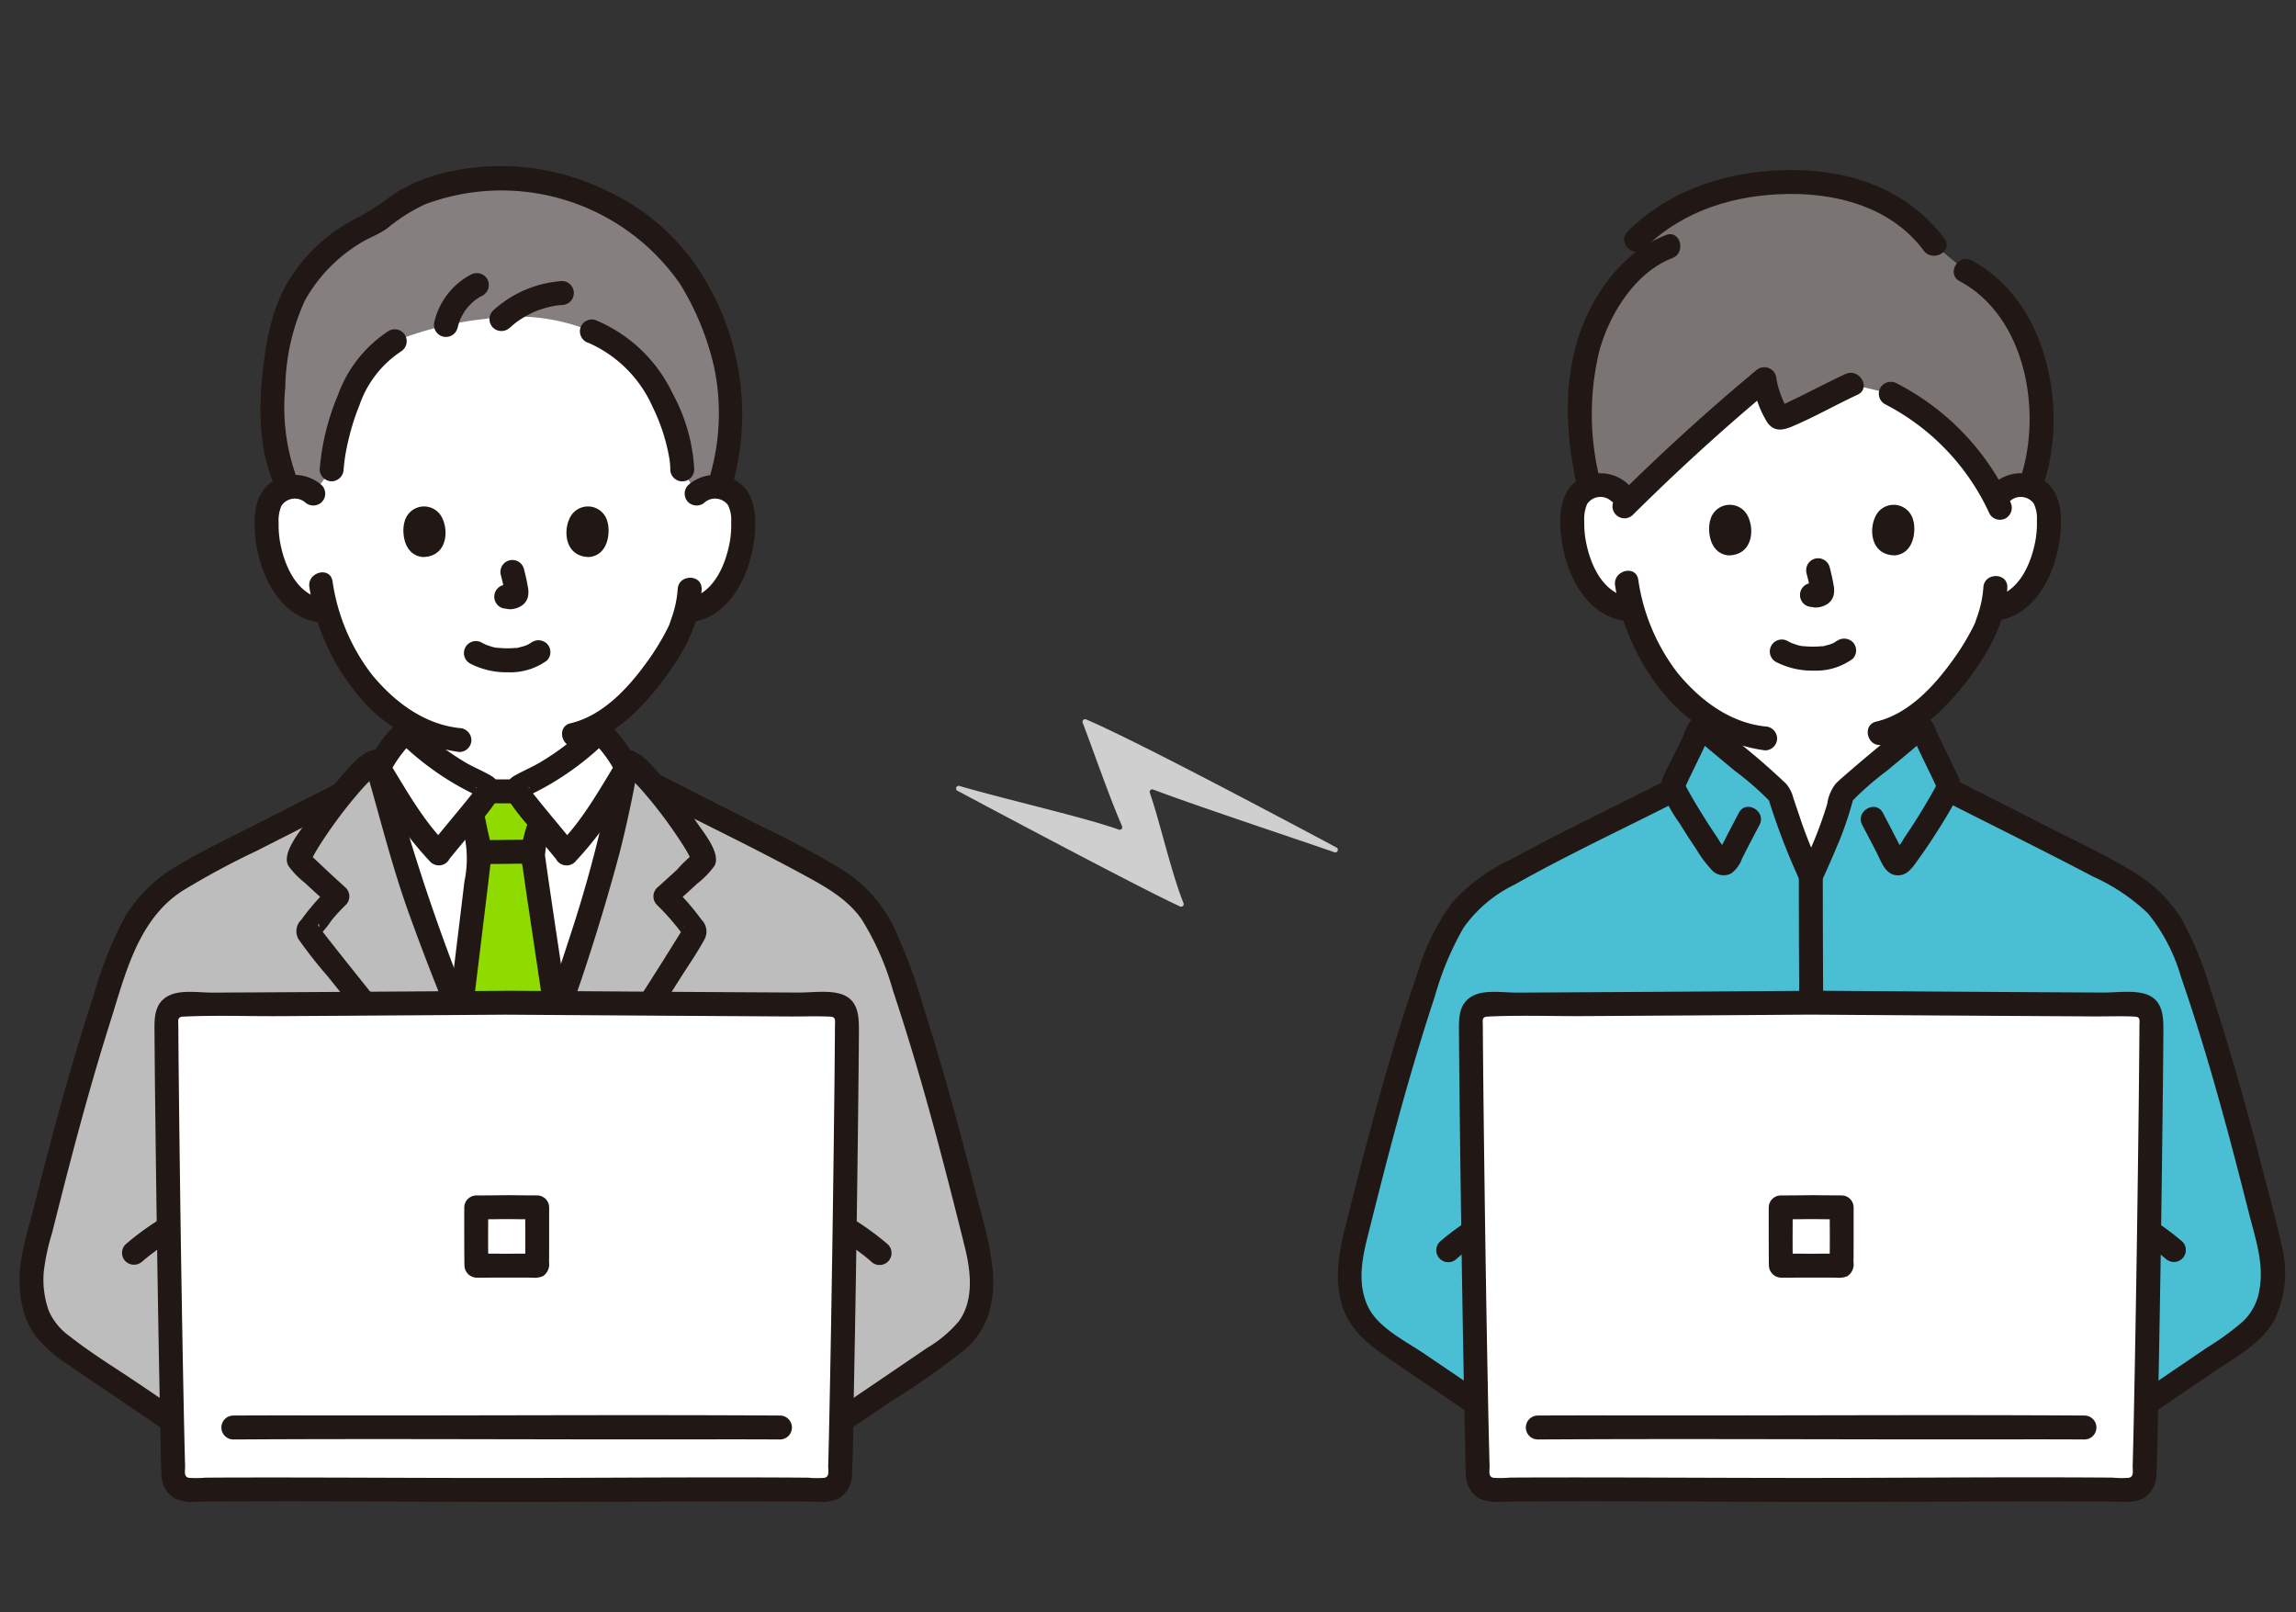 <svg xmlns="http://www.w3.org/2000/svg" width="235" height="165" viewBox="0 0 235 165">
  <rect x="0" y="0" width="235" height="165" fill="#333333" stroke="none"/>
  <g id="Group_1387" data-name="Group 1387" transform="translate(-211 -5274)">
    <g id="_662_color" data-name="662_color" transform="translate(155.132 5227.612)">
      <path id="Path_1139" data-name="Path 1139" d="M101.055,130.589c.367-.125,3.014-1.51,3.139-1.555,1.931-.7,1.827-2.261,2.079-3.645a17.272,17.272,0,0,1-5.388-4.446,19.886,19.886,0,0,1-3.79-7.4l-.747-.115a4.93,4.93,0,0,1-2.292-1.033,7.442,7.442,0,0,1-1.922-2.526,11.7,11.7,0,0,1-1.192-6.2,3.9,3.9,0,0,1,.409-1.569,2.762,2.762,0,0,1,1.985-1.319,2.92,2.92,0,0,1,2.339.684S94.662,82.845,115.3,82.845s19.6,18.622,19.6,18.622a2.923,2.923,0,0,1,2.339-.684,2.76,2.76,0,0,1,1.984,1.319,3.913,3.913,0,0,1,.409,1.57,11.7,11.7,0,0,1-1.193,6.2,7.432,7.432,0,0,1-1.922,2.526,4.928,4.928,0,0,1-2.291,1.033l-.393.06c-.188.7-.4,1.3-.5,1.612-.674,1.828-4.473,8.2-9.236,10.43.29,1.449.109,2.78,2.107,3.5.126.045,3.6,1.721,3.795,1.8,0,0-3.2,11.893-14.927,11.893S101.055,130.589,101.055,130.589Z" transform="translate(-7.746 -4.562)" fill="#fff"/>
      <path id="Path_1140" data-name="Path 1140" d="M104.229,81.666c-4.307,2.385-6.2,9.471-6.472,13.119l-1.889,2.489a2.92,2.92,0,0,0-2.339-.684.829.829,0,0,0-.135.029c-2.055-3.483-2.1-10.317-.732-16.194,1.033-4.447,3.756-7.637,8.029-10.228a14.16,14.16,0,0,0,1.33-.59,16.527,16.527,0,0,0,1.871-1.378c5-3.7,12.032-3.6,15.387-2.894,8.46,1.768,13.452,6.736,15.456,10.3,3.241,5.751,5.359,12.381,2.7,20.954a2.923,2.923,0,0,0-2.33.689l-1.461-2.489c.009-2.6-2.26-11.5-9.259-14.119a20.457,20.457,0,0,0-10.952-1.277A35.345,35.345,0,0,0,104.229,81.666Z" transform="translate(-7.94 -0.366)" fill="#85807f"/>
      <path id="Path_1141" data-name="Path 1141" d="M77.953,213.51l-13.8-9.374c-1.6-1.087-3.284-2.277-4-4.073a11.1,11.1,0,0,1-.393-6.348c2.45-9.812,4.636-18.437,7.859-28.023,1.046-3.113,2.207-6.33,4.554-8.627,1.556-1.521,4.781-3.209,6.721-4.2q8.114-4.124,16.229-8.256c.761,2.814,1.928,7.514,3.564,12.2,3.115,8.924,7.384,18.884,9.681,23.846l.249.536c2.706-6.519,6.3-16.642,8.783-24.982a116.466,116.466,0,0,0,2.843-12.033q8.534,4.353,17.071,8.687c1.94.986,5.166,2.674,6.721,4.2,2.348,2.3,3.508,5.512,4.554,8.627,3.223,9.586,5.408,18.212,7.859,28.023a11.093,11.093,0,0,1-.393,6.348c-.719,1.8-2.4,2.985-4,4.073l-13.8,9.376" transform="translate(-0.376 -18.945)" fill="#bdbdbd"/>
      <path id="Path_1142" data-name="Path 1142" d="M78.2,212.823,70.356,207.5c-2.45-1.666-5.048-3.224-7.375-5.062a6.294,6.294,0,0,1-2.124-2.6,9.52,9.52,0,0,1-.513-3.966,22.336,22.336,0,0,1,.852-3.981q.573-2.283,1.155-4.562c1.469-5.731,3.027-11.441,4.811-17.082,1.531-4.843,2.819-10.411,7.336-13.35a81.018,81.018,0,0,1,7.646-4.125q4.676-2.373,9.348-4.755c1.4-.716.167-2.832-1.236-2.115q-4.422,2.254-8.848,4.5c-2.483,1.261-5.016,2.46-7.4,3.909a14.813,14.813,0,0,0-5.394,5.293,41.142,41.142,0,0,0-3.146,7.9c-1.955,5.982-3.645,12.045-5.218,18.143q-.607,2.354-1.2,4.712a44.191,44.191,0,0,0-1.046,4.44c-.374,2.6-.057,5.619,1.6,7.75a14.349,14.349,0,0,0,3.306,2.861c1.536,1.06,3.087,2.1,4.63,3.149l9.409,6.394c1.308.888,2.535-1.233,1.237-2.116Z" transform="translate(0 -19.313)" fill="#211715"/>
      <path id="Path_1143" data-name="Path 1143" d="M120.265,144.623a.428.428,0,0,0-.186.225.644.644,0,0,0,.093.452h-3.2a.641.641,0,0,0,.093-.452c-.054-.174-.238-.265-.4-.34a27.7,27.7,0,0,1-7.992-5.571,13.762,13.762,0,0,0-2.832,3.863c.755,2.713,1.971,7.756,3.726,12.784,3.115,8.924,7.384,18.884,9.681,23.846l.249.536c2.706-6.519,6.3-16.642,8.783-24.982a117.33,117.33,0,0,0,2.916-12.429,13.55,13.55,0,0,0-2.709-3.619,27.7,27.7,0,0,1-7.992,5.571A1.515,1.515,0,0,0,120.265,144.623Z" transform="translate(-11.247 -17.715)" fill="#fff"/>
      <path id="Path_1144" data-name="Path 1144" d="M141.531,146.748c5.447,2.773,10.982,5.418,16.347,8.344,2.124,1.159,4.259,2.383,5.665,4.413a28.084,28.084,0,0,1,3.2,7.288c1.9,5.708,3.548,11.49,5.074,17.307q1.168,4.452,2.272,8.921c.606,2.421.973,5.441-.612,7.605a12.669,12.669,0,0,1-3.263,2.735q-2.193,1.494-4.39,2.985l-9.1,6.18c-1.3.882-.072,3.005,1.236,2.116q4.233-2.879,8.468-5.754a76.907,76.907,0,0,0,7.693-5.394c4.9-4.3,2.34-11.121.987-16.424-1.582-6.2-3.26-12.376-5.209-18.471a57.7,57.7,0,0,0-3.087-8.352,14.409,14.409,0,0,0-5.153-5.767,89.581,89.581,0,0,0-8.375-4.5q-5.262-2.672-10.522-5.352c-1.4-.714-2.643,1.4-1.236,2.115Z" transform="translate(-19.473 -19.017)" fill="#211715"/>
      <path id="Path_1145" data-name="Path 1145" d="M108.5,140.707a25.014,25.014,0,0,1-.289,2.914,15.682,15.682,0,0,1-.348,1.942c-.018.061-.045.122-.06.183-.032.141.124-.237.021-.046-.037.068-.07.137-.11.2-.14.23.014.029.007.009.016.048-.265.264-.3.3.219-.2-.005-.008-.061.026-.09.054-.183.1-.276.149-.191.1.051-.015-.083.037l-.122.047c-.116.046-.23.094-.348.142q-.512.211-1.021.429a1.225,1.225,0,0,0-.439,1.676,1.263,1.263,0,0,0,1.676.439c.176-.077.016,0-.07.029.077-.03.153-.064.23-.095l.459-.191a9.832,9.832,0,0,0,1.144-.5,3.665,3.665,0,0,0,1.672-2.04,12.428,12.428,0,0,0,.394-2.09,30.6,30.6,0,0,0,.376-3.565,1.235,1.235,0,0,0-1.225-1.225,1.251,1.251,0,0,0-1.225,1.225Z" transform="translate(-11.028 -17.843)" fill="#211715"/>
      <path id="Path_1146" data-name="Path 1146" d="M131.729,140.657a30.519,30.519,0,0,0,.4,3.74,10.152,10.152,0,0,0,.44,2.13,3.681,3.681,0,0,0,1.99,2.052c.327.142.661.266,1,.4l.485.194.26.106c.273.109-.212-.093-.051-.022a1.259,1.259,0,0,0,1.676-.439,1.239,1.239,0,0,0-.439-1.676c-.57-.247-1.148-.482-1.729-.7-.036-.014-.244-.1-.067-.022a3.216,3.216,0,0,1-.294-.149c-.072-.041-.139-.1-.214-.134s.139.145-.04-.038c-.05-.051-.1-.1-.153-.153-.181-.178.1.191,0-.011-.036-.069-.077-.139-.116-.206-.131-.225.077.254,0,.005a15.261,15.261,0,0,1-.383-1.984c-.089-.536-.13-.83-.188-1.378-.06-.57-.1-1.14-.124-1.712a1.225,1.225,0,0,0-2.45,0Z" transform="translate(-17.318 -17.831)" fill="#211715"/>
      <path id="Path_1147" data-name="Path 1147" d="M118.236,151.674q.057.241.118.482a4.266,4.266,0,0,1,.175,1.072c0,.383-2.384,19.685-2.832,23.385,1.094,1.516,4.474,6.277,6.07,7.726a61.456,61.456,0,0,0,5.588-7.667c-.341-3.006-3.4-22.727-3.388-23.324a6.469,6.469,0,0,1,.417-1.9c.544-1.66.653-2.82,1.2-4.48-1.614,0-7.17.013-8.344.013C117.638,148.545,117.871,150.11,118.236,151.674Z" transform="translate(-13.56 -19.599)" fill="#8fdb00"/>
      <path id="Path_1148" data-name="Path 1148" d="M119.093,155.929c1.8,0,3.591-.04,5.387-.041a1.225,1.225,0,1,0,0-2.45c-1.8,0-3.591.04-5.387.041a1.225,1.225,0,0,0,0,2.45Z" transform="translate(-14.069 -21.116)" fill="#211715"/>
      <path id="Path_1149" data-name="Path 1149" d="M116.692,151.624a11.33,11.33,0,0,1-.091,4.191q-.449,3.744-.908,7.486-.494,4.046-.99,8.093-.193,1.572-.383,3.144a3.655,3.655,0,0,0,.116,2.532c.86,1.34,1.882,2.61,2.846,3.877a29.889,29.889,0,0,0,3.26,3.882,1.249,1.249,0,0,0,1.732,0,28.708,28.708,0,0,0,3.047-3.854q.75-1.054,1.47-2.128a14.938,14.938,0,0,0,1.264-1.933c.357-.781,0-1.888-.109-2.706q-.224-1.6-.459-3.2c-.785-5.351-1.612-10.7-2.385-16.049q-.095-.661-.188-1.321a1.876,1.876,0,0,1-.028-.212c-.012-.1-.032-.2-.038-.306a6.881,6.881,0,0,1,.521-2.241c.387-1.311.625-2.659,1.038-3.964a1.235,1.235,0,0,0-1.181-1.55c-2.781,0-5.561.012-8.344.013a1.239,1.239,0,0,0-1.181,1.55c.383,1.554.639,3.134,1,4.694.35,1.536,2.712.886,2.362-.651-.354-1.56-.612-3.139-1-4.694l-1.181,1.551c2.781,0,5.561-.013,8.344-.013l-1.181-1.551c-.345,1.092-.57,2.208-.858,3.314a12.627,12.627,0,0,0-.8,3.4,13.733,13.733,0,0,0,.191,1.5c.3,2.156.628,4.308.949,6.462q.648,4.345,1.3,8.69.273,1.844.541,3.688.1.707.2,1.415c.028.2.056.4.083.6.015.107.03.214.044.322-.027-.2-.008-.068.008.056a1.637,1.637,0,0,0,.058.459c.1.1.256-.377.042-.276-.126.06-.291.452-.368.571q-.792,1.216-1.62,2.407a29.264,29.264,0,0,1-3.27,4.223h1.732a45.127,45.127,0,0,1-5.446-6.877c-.119-.165-.4-.755-.306-.278s.064.028.092-.116c.073-.383.094-.776.141-1.158q.182-1.5.367-3.005.942-7.7,1.877-15.4c.1-.876.211-1.751.311-2.628a7.238,7.238,0,0,0-.253-2.661C118.689,149.44,116.327,150.089,116.692,151.624Z" transform="translate(-13.197 -19.223)" fill="#211715"/>
      <path id="Path_1150" data-name="Path 1150" d="M112.038,151.426c-2.567-2.55-4.248-5.64-6.143-8.727a13.672,13.672,0,0,1,2.785-3.763,27.7,27.7,0,0,0,7.992,5.571c.165.077.35.166.4.34a.641.641,0,0,1-.093.452C116.744,145.8,113.369,149.787,112.038,151.426Z" transform="translate(-11.262 -17.715)" fill="#fff"/>
      <path id="Path_1151" data-name="Path 1151" d="M129.478,151.426c2.566-2.55,4.247-5.64,6.143-8.727a13.691,13.691,0,0,0-2.786-3.763,27.7,27.7,0,0,1-7.992,5.571c-.165.077-.35.166-.4.34a.645.645,0,0,0,.093.452C124.773,145.8,128.146,149.787,129.478,151.426Z" transform="translate(-15.608 -17.715)" fill="#fff"/>
      <path id="Path_1152" data-name="Path 1152" d="M112.534,150.188c-2.46-2.472-4.144-5.528-5.952-8.477v1.236a13.091,13.091,0,0,1,2.594-3.515h-1.733a29.1,29.1,0,0,0,4.146,3.433q1.079.742,2.224,1.382.508.283,1.03.545.279.14.561.272c.093.044.186.087.279.129q.277.158-.037-.1l-.167-.619c-.017-.212.132-.2.02-.073a2.011,2.011,0,0,0-.134.193c-.063.088-.13.174-.2.261.189-.25-.1.121-.129.162-.446.565-.9,1.121-1.359,1.676-.958,1.166-1.93,2.322-2.882,3.492a1.262,1.262,0,0,0,0,1.732,1.234,1.234,0,0,0,1.732,0c.9-1.11,1.823-2.206,2.733-3.311a26.812,26.812,0,0,0,2.335-2.95,1.732,1.732,0,0,0-.5-2.486c-.862-.529-1.837-.9-2.709-1.42a26.325,26.325,0,0,1-5.22-4.057,1.247,1.247,0,0,0-1.732,0,14.58,14.58,0,0,0-2.577,3.285,4.631,4.631,0,0,0-.523,1.019,1.628,1.628,0,0,0,.354,1.321c.363.6.721,1.193,1.082,1.788a35.718,35.718,0,0,0,5.021,6.808,1.225,1.225,0,1,0,1.734-1.73Z" transform="translate(-10.892 -17.343)" fill="#211715"/>
      <path id="Path_1153" data-name="Path 1153" d="M129.972,151.921a35.687,35.687,0,0,0,5.021-6.808c.362-.6.72-1.193,1.082-1.788a1.756,1.756,0,0,0,.377-1.158,3.149,3.149,0,0,0-.492-1.091,14.6,14.6,0,0,0-2.63-3.376,1.247,1.247,0,0,0-1.732,0,26.332,26.332,0,0,1-5.129,4c-.889.536-1.848.926-2.743,1.439a1.735,1.735,0,0,0-.557,2.522,26.367,26.367,0,0,0,2.285,2.889c.926,1.125,1.863,2.241,2.783,3.368a1.233,1.233,0,0,0,1.732,0,1.253,1.253,0,0,0,0-1.732c-.952-1.17-1.924-2.326-2.882-3.492-.459-.556-.912-1.112-1.359-1.676-.033-.041-.318-.412-.128-.162-.066-.087-.132-.173-.2-.261a2.011,2.011,0,0,0-.134-.193c-.112-.123.037-.139.02.073l-.167.618q-.313.257-.036.1l.186-.085c.188-.089.374-.177.56-.269q.569-.282,1.124-.592,1.144-.638,2.224-1.382a29.047,29.047,0,0,0,4.146-3.433H131.6a13.072,13.072,0,0,1,2.594,3.515v-1.236c-1.808,2.95-3.492,6.005-5.952,8.477a1.227,1.227,0,1,0,1.735,1.735Z" transform="translate(-15.236 -17.343)" fill="#211715"/>
      <path id="Path_1154" data-name="Path 1154" d="M116.733,180.382c-2.3-4.961-6.567-14.921-9.681-23.846-1.934-5.542-3.215-11.1-3.94-13.541-1.331.064-7.027,7.587-7.953,9.99a46.135,46.135,0,0,0,3.985,3.8,27.029,27.029,0,0,0-3.032,3.6c-.032.215,14.877,18.479,19.145,23.908" transform="translate(-8.744 -18.667)" fill="#bdbdbd"/>
      <path id="Path_1155" data-name="Path 1155" d="M119.952,189.19a23.953,23.953,0,0,1,.879-3.874c2.644-5.3,7.591-18.782,10.748-29.38a117.014,117.014,0,0,0,3-12.943c1.378.153,7.008,7.6,7.928,9.991a46.294,46.294,0,0,1-3.986,3.8,26.937,26.937,0,0,1,3.032,3.6c.033.215-11.066,17.478-16.962,26.362" transform="translate(-14.558 -18.667)" fill="#bdbdbd"/>
      <path id="Path_1156" data-name="Path 1156" d="M115.757,183.049c-6.093-7.745-12.45-15.282-18.513-23.05a1.583,1.583,0,0,1-.13-.169,2.8,2.8,0,0,0-.176-.235c-.033-.035-.062-.125-.1-.149-.077-.045.057-.633.095.241l-.082.842c.032-.054.067-.107.1-.159a9.523,9.523,0,0,0,1.232-1.511,19.355,19.355,0,0,1,1.464-1.584,1.235,1.235,0,0,0,0-1.732c-1.261-1.131-2.488-2.29-3.716-3.454-.276-.263-.036-.051-.054-.038q-.136,1.474.11.861l.054-.115c.161-.24.274-.53.419-.782.395-.689.831-1.356,1.279-2.012a45.909,45.909,0,0,1,3.128-4.092,20.5,20.5,0,0,1,1.472-1.569c.145-.137.472-.416.446-.393.315-.259.3-.13-.017-.107,1.562-.115,1.575-2.565,0-2.45-1.426.1-2.564,1.568-3.436,2.56a50.141,50.141,0,0,0-3.768,4.9c-.674.991-2.515,3.179-1.8,4.433a8.445,8.445,0,0,0,1.664,1.722c.821.766,1.654,1.516,2.489,2.266v-1.728a25.031,25.031,0,0,0-2.828,3.253,1.622,1.622,0,0,0-.275,2.016,45.723,45.723,0,0,0,2.965,3.769c3.726,4.653,7.485,9.279,11.226,13.92,1.684,2.087,3.368,4.171,5.024,6.277.974,1.239,2.7-.506,1.732-1.732Z" transform="translate(-8.378 -18.29)" fill="#211715"/>
      <path id="Path_1157" data-name="Path 1157" d="M103.971,142.9c1.5,5.069,2.724,10.181,4.517,15.17,1.918,5.343,4.041,10.614,6.27,15.834.961,2.253,1.946,4.5,2.974,6.72.661,1.429,2.773.187,2.115-1.236A205.43,205.43,0,0,1,108.339,149.6c-.694-2.443-1.282-4.916-2-7.349a1.226,1.226,0,0,0-2.362.651Z" transform="translate(-10.798 -18.291)" fill="#211715"/>
      <path id="Path_1158" data-name="Path 1158" d="M133.034,142.242a134.5,134.5,0,0,1-4.736,18.525c-2.062,6.371-4.293,12.707-6.836,18.9-.5,1.225-1.024,2.45-1.585,3.65a18.236,18.236,0,0,0-1.524,5.487,1.232,1.232,0,0,0,1.225,1.225,1.255,1.255,0,0,0,1.225-1.225c.359-2.819,1.67-5.235,2.747-7.819,1.179-2.832,2.27-5.7,3.322-8.574a212.549,212.549,0,0,0,6.594-20.455q1.141-4.491,1.931-9.064c.266-1.542-2.094-2.2-2.362-.651Z" transform="translate(-14.183 -18.283)" fill="#211715"/>
      <path id="Path_1159" data-name="Path 1159" d="M135.572,143.849c-.107-.008-.247.028-.3-.07.033.058.183.1.24.145.025.022.25.2.435.373a19.592,19.592,0,0,1,1.458,1.542,45.546,45.546,0,0,1,3.194,4.168c.433.633.854,1.275,1.238,1.939.147.254.265.554.43.795s.111.648.164-.2a.574.574,0,0,1,.129-.612c-.036.041-.073.083-.111.122a13.729,13.729,0,0,0-1.7,1.637q-1.02.939-2.054,1.863a1.234,1.234,0,0,0,0,1.732,24.514,24.514,0,0,1,2.3,2.575c.119.149.23.331.364.469.507.536-.238-.55.163-.885a1.541,1.541,0,0,0-.183.325c-.8,1.281-1.592,2.568-2.4,3.844q-4.543,7.158-9.186,14.255-2.573,3.955-5.177,7.89c-.874,1.317,1.247,2.545,2.115,1.236q5.124-7.715,10.112-15.508,2.207-3.426,4.394-6.865c.786-1.239,1.641-2.466,2.34-3.758a1.7,1.7,0,0,0-.278-2.061,24.91,24.91,0,0,0-2.827-3.251v1.732c.805-.723,1.608-1.448,2.4-2.186a8.848,8.848,0,0,0,1.75-1.8c.713-1.255-1.127-3.445-1.8-4.433a50.148,50.148,0,0,0-3.769-4.9c-.872-1-2.009-2.455-3.435-2.56-1.573-.116-1.565,2.335,0,2.45Z" transform="translate(-15.591 -18.292)" fill="#211715"/>
      <path id="Path_1160" data-name="Path 1160" d="M400.573,101.978a2.92,2.92,0,0,1,2.339-.684,2.756,2.756,0,0,1,1.985,1.319,3.911,3.911,0,0,1,.409,1.57,11.7,11.7,0,0,1-1.193,6.2,7.426,7.426,0,0,1-1.922,2.526,4.925,4.925,0,0,1-2.292,1.033l-.392.06c-.188.7-.4,1.3-.5,1.611-.674,1.829-4.474,8.2-9.237,10.43.291,1.449.11,2.781,2.107,3.5.126.045,1.117,12.219-11.359,12.219s-10.78-12.172-10.654-12.219c1.931-.7,1.827-2.262,2.079-3.645a17.271,17.271,0,0,1-5.388-4.446,19.894,19.894,0,0,1-3.791-7.4l-.746-.115a4.925,4.925,0,0,1-2.292-1.033,7.426,7.426,0,0,1-1.922-2.526,11.7,11.7,0,0,1-1.193-6.2,3.911,3.911,0,0,1,.409-1.57A2.756,2.756,0,0,1,359,101.294a2.922,2.922,0,0,1,2.339.684s2.277-16.24,19.629-16.24C400.816,85.738,400.573,101.978,400.573,101.978Z" transform="translate(-139.77 -5.241)" fill="#fff"/>
      <path id="Path_1161" data-name="Path 1161" d="M396.7,92.859a24.484,24.484,0,0,0-7.3-5.685l-4.017-.953c-2.491,1.141-7,3.6-7.392,3.435a6.108,6.108,0,0,1-1.112-2.331,8.637,8.637,0,0,1-.4-1.661,185.053,185.053,0,0,0-14.19,12.9,2.6,2.6,0,0,0-3.045-2.012,2.765,2.765,0,0,0-.672.188c-1.512-6.253-1.136-11.545.129-15.263,1.148-3.368,3.74-7.209,7.012-8.907-1.108-.525-2.373-1.131-2.373-1.131,4.918-4.951,11.389-6.084,17.005-5.913,6,.183,10.681,2.544,13.492,6.394L397.07,74.6a14.2,14.2,0,0,1,6.425,7.808,21.25,21.25,0,0,1,.169,14.273,2.8,2.8,0,0,0-.51-.126,2.7,2.7,0,0,0-2.928,1.556A24.389,24.389,0,0,0,396.7,92.859Z" transform="translate(-140.009 -0.497)" fill="#7a7473"/>
      <path id="Path_1162" data-name="Path 1162" d="M408.165,78.067c6.731,3.6,8.444,13.222,6.289,19.98-.481,1.5,1.884,2.15,2.362.651,2.48-7.775.266-18.646-7.414-22.745-1.39-.743-2.629,1.372-1.236,2.116Z" transform="translate(-151.726 -2.91)" fill="#211715"/>
      <path id="Path_1163" data-name="Path 1163" d="M366.008,72.582c-4.485,1.726-7.623,6.182-9.014,10.65-1.549,4.976-1.174,10.421,0,15.426.361,1.531,2.724.885,2.362-.651a27.453,27.453,0,0,1-.14-13.666c1.057-3.735,3.661-7.943,7.439-9.4,1.454-.56.824-2.93-.651-2.362Z" transform="translate(-139.629 -2.136)" fill="#211715"/>
      <path id="Path_1164" data-name="Path 1164" d="M396.276,70.926c-3.669-4.933-9.473-6.994-15.478-7.017-6.261-.023-12.417,1.81-16.943,6.288-1.122,1.11.612,2.842,1.732,1.732,4-3.961,9.416-5.547,14.943-5.571,5.137-.022,10.443,1.519,13.631,5.8C395.091,73.413,397.223,72.193,396.276,70.926Z" transform="translate(-141.394 -0.122)" fill="#211715"/>
      <path id="Path_1165" data-name="Path 1165" d="M385.779,90.969c-1.794.828-3.537,1.761-5.316,2.617-.352.17-.7.346-1.066.5a2.17,2.17,0,0,0-.528.186q-.527.117.9.225-.094-.161-.174-.331c-.1-.294-.25-.577-.355-.871a8.844,8.844,0,0,1-.524-1.821,1.245,1.245,0,0,0-2.091-.867c-4.985,4.144-9.749,8.49-14.351,13.055a1.225,1.225,0,0,0,1.732,1.732c4.6-4.566,9.366-8.911,14.35-13.055l-2.091-.866a10.455,10.455,0,0,0,1.5,4.427c.668.973,1.55.856,2.5.459,2.306-.965,4.481-2.22,6.75-3.27,1.429-.66.187-2.772-1.237-2.115Z" transform="translate(-141.024 -6.304)" fill="#211715"/>
      <path id="Path_1166" data-name="Path 1166" d="M398.154,94.5a23.654,23.654,0,0,1,10.734,11.237,1.234,1.234,0,0,0,1.676.439A1.253,1.253,0,0,0,411,104.5a25.778,25.778,0,0,0-11.613-12.116,1.253,1.253,0,0,0-1.676.439A1.237,1.237,0,0,0,398.154,94.5Z" transform="translate(-149.38 -6.761)" fill="#211715"/>
      <path id="Path_1167" data-name="Path 1167" d="M414.336,107.231a1.648,1.648,0,0,1,2.352.306,3.391,3.391,0,0,1,.328,1.711,10,10,0,0,1-.142,2.051c-.446,2.44-1.694,5.359-4.4,5.842a1.236,1.236,0,0,0-.856,1.509,1.253,1.253,0,0,0,1.507.856c4.064-.729,6-5.322,6.307-9.005.153-1.879.015-4.04-1.608-5.261a4.17,4.17,0,0,0-5.215.259,1.236,1.236,0,0,0,0,1.732,1.252,1.252,0,0,0,1.732,0Z" transform="translate(-152.668 -9.628)" fill="#211715"/>
      <path id="Path_1168" data-name="Path 1168" d="M407.9,119.371a11.074,11.074,0,0,1-.645,3c-.057.176-.123.35-.176.527-.022.077-.122.3.01-.011-.09.209-.188.414-.291.618a25.038,25.038,0,0,1-2.16,3.473c-1.893,2.6-4.462,5.346-7.7,6.106-1.531.361-.885,2.723.651,2.362,3.832-.9,6.808-4.034,9.063-7.088,1.949-2.639,3.566-5.629,3.7-8.983C410.418,117.795,407.968,117.8,407.9,119.371Z" transform="translate(-149.031 -12.85)" fill="#211715"/>
      <path id="Path_1169" data-name="Path 1169" d="M361.83,105.5a4.173,4.173,0,0,0-5.215-.259c-1.627,1.217-1.767,3.384-1.608,5.261.306,3.683,2.243,8.277,6.307,9.005a1.259,1.259,0,0,0,1.5-.857,1.235,1.235,0,0,0-.855-1.507c-2.709-.485-3.958-3.4-4.4-5.842a9.886,9.886,0,0,1-.144-1.938,3.869,3.869,0,0,1,.282-1.746,1.639,1.639,0,0,1,2.4-.387,1.259,1.259,0,0,0,1.732,0,1.236,1.236,0,0,0,0-1.732Z" transform="translate(-139.393 -9.628)" fill="#211715"/>
      <path id="Path_1170" data-name="Path 1170" d="M362.287,119.015a22.659,22.659,0,0,0,4.823,10.85,16.158,16.158,0,0,0,10.531,6,1.233,1.233,0,0,0,1.225-1.225,1.253,1.253,0,0,0-1.225-1.225c-3.655-.394-6.71-2.727-8.978-5.493a20.439,20.439,0,0,1-4.014-9.554c-.27-1.55-2.632-.893-2.362.651Z" transform="translate(-141.106 -12.684)" fill="#211715"/>
      <path id="Path_1171" data-name="Path 1171" d="M383.562,128.925a8.1,8.1,0,0,0,3.9.908,6.4,6.4,0,0,0,3.981-1.2,1.225,1.225,0,0,0,0-1.732,1.263,1.263,0,0,0-1.732,0c.417-.325-.059.021-.194.091-.106.056-.394.139-.028.025-.109.034-.214.082-.322.117-.137.044-.276.081-.417.114-.1.023-.391.132-.485.091l.132-.018-.153.017c-.088.008-.177.016-.266.021-.213.014-.427.019-.641.018-.191,0-.383-.008-.573-.021-.087-.006-.175-.013-.263-.022s-.348.015-.062,0a2.709,2.709,0,0,1-.842-.188c-.118-.035-.23-.077-.349-.117-.289-.1.237.116-.024-.008-.145-.068-.287-.139-.428-.214a1.225,1.225,0,0,0-1.236,2.115Z" transform="translate(-145.957 -14.814)" fill="#211715"/>
      <path id="Path_1172" data-name="Path 1172" d="M387.679,117.365a17.689,17.689,0,0,1,.417,1.908l-.044-.325a1.169,1.169,0,0,1,.007.263l.044-.326a.62.62,0,0,1-.029.119l.124-.292a.5.5,0,0,1-.042.077l.191-.248a.392.392,0,0,1-.062.062l.249-.2a1.152,1.152,0,0,1-.153.08l.292-.123a1.126,1.126,0,0,1-.254.077l.325-.044a1.039,1.039,0,0,1-.239,0l.325.044c-.09-.012-.178-.034-.269-.047a.93.93,0,0,0-.488-.021.907.907,0,0,0-.456.145,1.225,1.225,0,0,0-.439,1.676,1.175,1.175,0,0,0,.732.563c.23.031.448.087.679.1a2.21,2.21,0,0,0,1.027-.249,1.536,1.536,0,0,0,.836-1.007,2.427,2.427,0,0,0-.008-1.057c-.1-.612-.247-1.225-.4-1.827a1.261,1.261,0,0,0-.563-.732,1.225,1.225,0,0,0-1.676.439,1.29,1.29,0,0,0-.123.944Z" transform="translate(-146.909 -12.293)" fill="#211715"/>
      <path id="Path_1173" data-name="Path 1173" d="M374.98,110.223c-.318,1.035-.111,3.416,1.85,3.619,2.593-.015,2.731-2.9,1.858-4.249A2.052,2.052,0,0,0,374.98,110.223Z" transform="translate(-144.059 -10.617)" fill="#211715"/>
      <path id="Path_1174" data-name="Path 1174" d="M400.851,110.223c.318,1.035.111,3.416-1.85,3.619-2.593-.015-2.731-2.9-1.858-4.249A2.052,2.052,0,0,1,400.851,110.223Z" transform="translate(-149.171 -10.617)" fill="#211715"/>
      <path id="Path_1175" data-name="Path 1175" d="M344.73,211.016l-13.406-9.11c-1.554-1.056-3.191-2.212-3.89-3.956a10.79,10.79,0,0,1-.383-6.169c2.382-9.533,4.505-17.913,7.637-27.228,1.017-3.025,2.143-6.151,4.425-8.382a30.986,30.986,0,0,1,6.531-4.076l14.352-7.294a1.046,1.046,0,0,1-.1-.265c-.028-.459,1.947-4.1,2.587-5.751.043-.11.1-.234.213-.268s.246.054.345.138c1.1.941,7.109,5.839,7.754,6.629.222.747.6,1.734,1.249,3.759.521,1.233,1.454,3.531,1.954,4.608.719-1.507,1.656-3.733,2.4-5.522.359-1.094.648-2.319.8-2.845.645-.791,6.66-5.689,7.754-6.629.1-.084.22-.175.344-.138s.17.158.213.268c.64,1.654,2.615,5.294,2.587,5.751l-.206.181,14.516,7.377a30.986,30.986,0,0,1,6.531,4.076c2.28,2.231,3.408,5.359,4.425,8.382,3.132,9.314,5.254,17.7,7.637,27.229a10.79,10.79,0,0,1-.383,6.168c-.7,1.744-2.336,2.9-3.89,3.956q-6.7,4.556-13.406,9.11Z" transform="translate(-132.783 -17.615)" fill="#4abed3"/>
      <path id="Path_1176" data-name="Path 1176" d="M341.42,209.094q-3.689-2.506-7.381-5.01c-1.934-1.312-4.781-2.667-5.79-4.921-1.063-2.373-.528-4.891.077-7.288.7-2.783,1.4-5.564,2.131-8.339,1.419-5.388,2.953-10.745,4.7-16.035a30.669,30.669,0,0,1,2.933-7,13.627,13.627,0,0,1,5.186-4.389c5.529-3.116,11.324-5.811,16.981-8.687,1.406-.714.167-2.829-1.236-2.115-5.4,2.746-10.882,5.375-16.209,8.261a18.45,18.45,0,0,0-5.847,4.326,22.872,22.872,0,0,0-3.521,7.017c-1.943,5.633-3.6,11.366-5.129,17.123q-1.171,4.407-2.267,8.833c-.677,2.7-1.2,5.258-.469,8.013.8,3.006,3.252,4.623,5.685,6.277q4.459,3.028,8.918,6.054c1.308.888,2.535-1.233,1.236-2.115Z" transform="translate(-132.421 -19.175)" fill="#211715"/>
      <path id="Path_1177" data-name="Path 1177" d="M405.776,147.392c5.168,2.628,10.377,5.187,15.508,7.885a19.9,19.9,0,0,1,5.594,3.755,18.345,18.345,0,0,1,3.388,6.521c1.818,5.242,3.368,10.579,4.813,15.935.739,2.744,1.445,5.5,2.143,8.253.641,2.545,1.552,5.1,1.077,7.751a5.691,5.691,0,0,1-1.678,3.279,27.118,27.118,0,0,1-3.668,2.679q-4.151,2.819-8.3,5.636c-1.3.881-.077,3,1.236,2.115l7.842-5.323c2.143-1.454,4.8-2.868,6.082-5.226a11.171,11.171,0,0,0,.788-7.5c-.668-2.985-1.485-5.947-2.255-8.907-1.506-5.787-3.129-11.545-5-17.224a35.669,35.669,0,0,0-3.08-7.5,14.788,14.788,0,0,0-5.322-5c-2.653-1.585-5.467-2.909-8.22-4.3l-9.709-4.931c-1.4-.713-2.643,1.4-1.236,2.115Z" transform="translate(-151.163 -19.168)" fill="#211715"/>
      <path id="Path_1178" data-name="Path 1178" d="M436.285,206.215a27.008,27.008,0,0,0-4.164-2.933,1.225,1.225,0,0,0-1.236,2.115,25.528,25.528,0,0,1,2.974,1.976l-.247-.192q.48.372.942.766a1.3,1.3,0,0,0,.866.358,1.225,1.225,0,0,0,.866-2.091Z" transform="translate(-157.054 -32.764)" fill="#211715"/>
      <path id="Path_1179" data-name="Path 1179" d="M342.929,203.283a26.982,26.982,0,0,0-4.165,2.933,1.225,1.225,0,1,0,1.732,1.732q.459-.394.942-.766l-.248.192a25.538,25.538,0,0,1,2.975-1.976,1.225,1.225,0,0,0-1.236-2.115Z" transform="translate(-135.511 -32.765)" fill="#211715"/>
      <path id="Path_1180" data-name="Path 1180" d="M384.825,152.665a46.911,46.911,0,0,1-2.04-4.963c-.257-.791-.531-1.576-.8-2.364a3.6,3.6,0,0,0-.723-1.466,69.754,69.754,0,0,0-5.975-5.1c-.825-.684-2.133-2.225-3.292-1.736-.819.344-1.027,1.337-1.361,2.055-.345.739-.707,1.471-1.063,2.2-.438.9-1.374,2.244-1.059,3.3a15.216,15.216,0,0,0,1.82,3.3q.813,1.323,1.684,2.607a12.237,12.237,0,0,0,1.743,2.306,1.653,1.653,0,0,0,1.879.2,3.276,3.276,0,0,0,1.106-1.55q.874-1.706,1.769-3.4c.737-1.392-1.378-2.631-2.115-1.236q-.581,1.1-1.148,2.2-.253.488-.5.978c-.093.181-.422.932-.416.929l.619-.168h0l.54.315a8.344,8.344,0,0,1-1.3-1.725q-.708-1.033-1.372-2.1c-.669-1.065-1.318-2.143-1.9-3.256-.032-.062-.059-.126-.092-.188-.115-.214.064.259.038.089.064.429-.077.689.088.221a3.946,3.946,0,0,1,.226-.517c.141-.306.286-.608.433-.91.328-.681.663-1.357.987-2.04.138-.29.274-.581.4-.874.077-.168.147-.335.218-.5.04-.093.077-.186.118-.279q.107-.268,0,.024l-.867.358.182.024-.619-.168.526.437.943.784q1.247,1.034,2.491,2.073a29.588,29.588,0,0,1,3.708,3.258l-.315-.54a67.822,67.822,0,0,0,3.327,8.661,1.235,1.235,0,0,0,1.676.439,1.252,1.252,0,0,0,.439-1.676Z" transform="translate(-142.556 -17.247)" fill="#211715"/>
      <path id="Path_1181" data-name="Path 1181" d="M389.155,153.905c.689-1.454,1.313-2.93,1.935-4.409a37.481,37.481,0,0,0,1.392-4.252l-.315.54a29.637,29.637,0,0,1,3.707-3.258q1.215-1.017,2.434-2.026c.459-.383,1.187-1.03,1.526-1.268l-.619.168.182-.024-.867-.358q-.108-.292,0-.024l.056.133c.083.192.162.383.247.576.141.318.289.634.438.948.324.683.658,1.36.987,2.04.22.455.541,1.108.64,1.378.153.42.029.448.111-.189-.026.2.116-.243.047-.1-.036.072-.067.146-.106.218-.593,1.11-1.235,2.191-1.9,3.257q-.666,1.061-1.372,2.1a8.32,8.32,0,0,1-1.3,1.725l.54-.315h0l.619.168c.176.081-.093-.3-.124-.36l-.234-.459q-.279-.546-.56-1.09-.57-1.1-1.148-2.2c-.738-1.393-2.853-.153-2.115,1.236q.751,1.419,1.485,2.847c.485.945.893,2.3,2.163,2.309,1.03.01,1.557-.9,2.1-1.641.5-.689.984-1.4,1.451-2.117.827-1.268,1.633-2.56,2.349-3.893a4.768,4.768,0,0,0,.484-1.054,2.687,2.687,0,0,0-.372-1.7c-.583-1.341-1.275-2.634-1.885-3.964-.331-.72-.575-1.764-1.56-1.9a2.306,2.306,0,0,0-1.786.823c-2,1.671-4.021,3.311-5.985,5.02-.393.343-.8.681-1.165,1.056a4.35,4.35,0,0,0-.864,2.073,41.4,41.4,0,0,1-2.722,6.747c-.671,1.417,1.441,2.662,2.115,1.236Z" transform="translate(-146.886 -17.248)" fill="#211715"/>
      <path id="Path_1182" data-name="Path 1182" d="M386.857,157.915q0,6.651.044,13.3a1.225,1.225,0,0,0,2.45,0q-.04-6.651-.044-13.3a1.225,1.225,0,1,0-2.45,0Z" transform="translate(-146.873 -21.878)" fill="#211715"/>
      <path id="Path_1197" data-name="Path 1197" d="M148.67,107.452a1.648,1.648,0,0,1,2.352.306,3.382,3.382,0,0,1,.328,1.711,10.009,10.009,0,0,1-.142,2.052c-.445,2.439-1.694,5.359-4.4,5.841a1.236,1.236,0,0,0-.855,1.507,1.252,1.252,0,0,0,1.507.856c4.064-.729,6-5.322,6.308-9.005.153-1.879.015-4.04-1.608-5.26a4.17,4.17,0,0,0-5.214.258,1.234,1.234,0,0,0,0,1.732,1.25,1.25,0,0,0,1.732,0Z" transform="translate(-20.644 -9.679)" fill="#211715"/>
      <path id="Path_1198" data-name="Path 1198" d="M142.238,119.593a11.1,11.1,0,0,1-.645,3c-.058.176-.124.351-.177.527-.022.077-.122.3.011-.011-.09.209-.189.415-.291.618a25.048,25.048,0,0,1-2.161,3.473c-1.893,2.6-4.461,5.346-7.7,6.107-1.531.36-.884,2.722.651,2.362,3.833-.9,6.808-4.034,9.063-7.087,1.949-2.639,3.567-5.63,3.7-8.984.064-1.576-2.385-1.573-2.45,0Z" transform="translate(-17.007 -12.903)" fill="#211715"/>
      <path id="Path_1199" data-name="Path 1199" d="M96.163,105.721a4.172,4.172,0,0,0-5.215-.258c-1.627,1.216-1.767,3.384-1.608,5.26.306,3.684,2.243,8.277,6.308,9.005a1.26,1.26,0,0,0,1.507-.856,1.236,1.236,0,0,0-.856-1.507c-2.709-.485-3.958-3.4-4.4-5.841a9.9,9.9,0,0,1-.144-1.938,3.869,3.869,0,0,1,.282-1.746,1.639,1.639,0,0,1,2.4-.387,1.259,1.259,0,0,0,1.732,0,1.236,1.236,0,0,0,0-1.732Z" transform="translate(-7.368 -9.68)" fill="#211715"/>
      <path id="Path_1200" data-name="Path 1200" d="M96.621,119.237a22.659,22.659,0,0,0,4.823,10.85,16.153,16.153,0,0,0,10.53,5.995,1.232,1.232,0,0,0,1.225-1.225,1.253,1.253,0,0,0-1.225-1.225c-3.655-.394-6.71-2.726-8.977-5.493a20.451,20.451,0,0,1-4.015-9.554c-.27-1.55-2.631-.893-2.362.651Z" transform="translate(-9.082 -12.736)" fill="#211715"/>
      <path id="Path_1201" data-name="Path 1201" d="M117.895,129.148a8.108,8.108,0,0,0,3.9.907,6.4,6.4,0,0,0,3.981-1.2,1.225,1.225,0,0,0,0-1.732,1.263,1.263,0,0,0-1.732,0c.417-.325-.059.021-.194.091-.106.056-.394.139-.027.025-.109.034-.214.082-.322.117-.137.044-.276.081-.416.114-.1.023-.392.132-.485.091l.131-.018c-.051.006-.1.012-.153.017-.088.008-.177.016-.266.021-.213.014-.426.019-.64.018-.191,0-.383-.008-.574-.021-.087-.006-.175-.013-.263-.022s-.348.016-.062,0a2.725,2.725,0,0,1-.842-.187c-.119-.035-.233-.077-.35-.118-.289-.1.237.116-.024-.008-.144-.068-.286-.139-.428-.214a1.225,1.225,0,1,0-1.236,2.116Z" transform="translate(-13.932 -14.866)" fill="#211715"/>
      <path id="Path_1202" data-name="Path 1202" d="M122.011,117.587a17.692,17.692,0,0,1,.417,1.908l-.044-.325a1.122,1.122,0,0,1,.007.263l.044-.326a.691.691,0,0,1-.029.119l.123-.292a.459.459,0,0,1-.042.077l.192-.247a.4.4,0,0,1-.063.061l.248-.191a1.292,1.292,0,0,1-.153.077l.292-.123a1.148,1.148,0,0,1-.255.077l.325-.044a1.038,1.038,0,0,1-.239,0l.326.044c-.09-.012-.179-.034-.269-.047a.93.93,0,0,0-.488-.021.909.909,0,0,0-.455.145,1.225,1.225,0,0,0-.439,1.676,1.171,1.171,0,0,0,.732.563c.23.031.447.088.678.1a2.206,2.206,0,0,0,1.028-.249,1.538,1.538,0,0,0,.836-1.007,2.439,2.439,0,0,0-.009-1.057c-.1-.612-.246-1.225-.4-1.826a1.225,1.225,0,0,0-2.238-.292,1.287,1.287,0,0,0-.124.944Z" transform="translate(-14.884 -12.346)" fill="#211715"/>
      <path id="Path_1203" data-name="Path 1203" d="M109.313,110.443c-.318,1.035-.111,3.416,1.851,3.619,2.592-.015,2.73-2.894,1.857-4.249A2.053,2.053,0,0,0,109.313,110.443Z" transform="translate(-12.035 -10.669)" fill="#211715"/>
      <path id="Path_1204" data-name="Path 1204" d="M135.184,110.443c.318,1.036.111,3.417-1.85,3.619-2.592-.015-2.731-2.894-1.858-4.249A2.053,2.053,0,0,1,135.184,110.443Z" transform="translate(-17.147 -10.669)" fill="#211715"/>
      <path id="Path_1205" data-name="Path 1205" d="M377.831,175.237c-14.218.1-28.367.185-33.391.2a1.445,1.445,0,0,0-1.44,1.454c.029,8.162.423,36.41.723,46.793a1.447,1.447,0,0,0,1.471,1.4c4.54-.07,18.6-.027,32.637.021,14.035-.048,28.094-.091,32.637-.021a1.447,1.447,0,0,0,1.471-1.4c.3-10.383.694-38.632.723-46.793a1.444,1.444,0,0,0-1.44-1.454C406.2,175.422,392.048,175.34,377.831,175.237Z" transform="translate(-136.589 -26.227)" fill="#fff"/>
      <path id="Path_1206" data-name="Path 1206" d="M377.458,173.635q-15.045.108-30.09.188c-1.325.006-3.2-.306-4.423.273-1.622.775-1.544,2.389-1.531,3.91q.028,4.278.083,8.558.135,11.33.331,22.659.09,5.068.2,10.135c.029,1.266.022,2.541.1,3.8a2.809,2.809,0,0,0,1.353,2.421,4.363,4.363,0,0,0,2.317.338c9.166-.091,18.336-.011,27.5.019,10.447.034,20.9-.061,31.342-.041q2.319,0,4.641.023a4.066,4.066,0,0,0,2.165-.339,2.885,2.885,0,0,0,1.357-2.564c.132-2.853.139-5.718.194-8.574q.224-11.411.365-22.824.064-4.951.116-9.9.018-1.858.031-3.716c.011-1.6.042-3.438-1.827-4.033-1.28-.408-3.012-.145-4.343-.153l-5.8-.031q-7.7-.044-15.41-.1l-8.673-.06a1.225,1.225,0,0,0,0,2.45q14.5.1,28.994.183c1.369.007,2.756-.047,4.119.018.624.03.493.408.49.932q0,.753-.009,1.506-.031,4.141-.084,8.28-.129,10.808-.316,21.614-.085,4.895-.188,9.789-.042,1.932-.093,3.865c-.014.511.165,1.107-.4,1.212a9.423,9.423,0,0,1-1.669-.018c-8.893-.064-17.787,0-26.679.026-10.074.034-20.149-.054-30.223-.043q-2.392,0-4.784.017a10.575,10.575,0,0,1-1.669.018c-.574-.094-.383-.707-.4-1.212q-.113-4.246-.188-8.49-.208-10.836-.345-21.675-.064-4.823-.115-9.639-.018-1.872-.034-3.745-.005-.752-.009-1.506c0-.52-.13-.9.489-.932,3.286-.159,6.613-.031,9.9-.05q7.455-.044,14.909-.094l8.3-.057a1.225,1.225,0,0,0,0-2.444Z" transform="translate(-136.216 -25.85)" fill="#211715"/>
      <path id="Path_1207" data-name="Path 1207" d="M351.583,232.857c15.3-.093,30.614.011,45.919-.011,3.343,0,6.685-.009,10.028.011a1.225,1.225,0,1,0,0-2.45c-15.306-.093-30.614.011-45.919-.011-3.342,0-6.684-.009-10.028.011a1.225,1.225,0,1,0,0,2.45Z" transform="translate(-138.314 -39.155)" fill="#211715"/>
      <path id="Path_1208" data-name="Path 1208" d="M387.169,200.962c-1.038.01-2.077.024-3.115.025a1.242,1.242,0,0,0-1.225,1.225q-.007,1.634,0,3.268,0,.96.008,1.919c0,.23,0,.459.009.689a1.275,1.275,0,0,0,1.336,1.312c1.866,0,3.733-.013,5.6,0a2.185,2.185,0,0,0,1.111-.158,1.466,1.466,0,0,0,.612-1.435c.008-.6.01-1.2.012-1.8q0-1.9,0-3.8a1.242,1.242,0,0,0-1.225-1.225c-1.038,0-2.077-.015-3.116-.025a1.225,1.225,0,0,0,0,2.45c1.039.01,2.078.024,3.116.025l-1.225-1.225c.008,1.99.034,3.981-.015,5.971l.167-.619h0l1.057-.607c-.342-.031-.7-.01-1.039-.009-.689,0-1.378.007-2.062.007s-1.342-.006-2.012-.007c-.359,0-.73-.024-1.088.009l1.058.607h0l.168.619c-.05-1.99-.022-3.981-.015-5.971l-1.225,1.225c1.038,0,2.077-.015,3.115-.025a1.225,1.225,0,0,0,0-2.45Z" transform="translate(-145.927 -32.259)" fill="#211715"/>
      <path id="Path_1210" data-name="Path 1210" d="M76.8,203.1a28.176,28.176,0,0,0-4.872,3.362,1.231,1.231,0,0,0,0,1.732,1.258,1.258,0,0,0,1.732,0q.255-.218.515-.43l.295-.236.132-.1c.131-.1-.181.138-.048.038.369-.276.74-.55,1.121-.81a26.742,26.742,0,0,1,2.363-1.438,1.236,1.236,0,0,0,.439-1.676A1.252,1.252,0,0,0,76.8,203.1Z" transform="translate(-3.213 -32.723)" fill="#211715"/>
      <path id="Path_1211" data-name="Path 1211" d="M165.8,205.211a26.633,26.633,0,0,1,2.362,1.438c.369.252.731.515,1.088.785.124.093.007.008-.048-.038.043.036.088.069.132.1.1.077.2.153.295.235q.277.224.547.459a1.225,1.225,0,1,0,1.732-1.732,28.149,28.149,0,0,0-4.872-3.362,1.225,1.225,0,1,0-1.236,2.115Z" transform="translate(-25.167 -32.721)" fill="#211715"/>
      <path id="Path_1212" data-name="Path 1212" d="M112.331,175.237c-14.218.1-28.367.185-33.391.2a1.445,1.445,0,0,0-1.44,1.454c.029,8.162.423,36.41.723,46.793a1.447,1.447,0,0,0,1.471,1.4c4.54-.07,18.6-.027,32.637.021,14.035-.048,28.094-.091,32.637-.021a1.447,1.447,0,0,0,1.471-1.4c.3-10.383.694-38.632.723-46.793a1.445,1.445,0,0,0-1.44-1.454C140.7,175.422,126.548,175.34,112.331,175.237Z" transform="translate(-4.604 -26.227)" fill="#fff"/>
      <path id="Path_1213" data-name="Path 1213" d="M111.958,173.637q-15.045.108-30.09.188c-1.325.006-3.2-.306-4.423.273-1.623.775-1.545,2.389-1.531,3.91q.028,4.278.084,8.558.134,11.33.331,22.659.088,5.068.2,10.135c.028,1.266.021,2.541.1,3.8a2.809,2.809,0,0,0,1.353,2.421,4.363,4.363,0,0,0,2.316.338c9.167-.091,18.336-.011,27.5.019,10.447.034,20.895-.061,31.342-.041q2.321,0,4.641.023a4.069,4.069,0,0,0,2.166-.339,2.887,2.887,0,0,0,1.357-2.564c.132-2.853.139-5.718.194-8.574q.223-11.411.364-22.824.066-4.951.116-9.9.018-1.858.031-3.716c.011-1.6.042-3.438-1.827-4.033-1.279-.408-3.011-.145-4.343-.153l-5.8-.031q-7.7-.044-15.409-.1l-8.676-.055a1.225,1.225,0,1,0,0,2.45q14.5.1,28.993.183c1.369.007,2.756-.047,4.12.018.624.03.493.408.49.932q0,.753-.01,1.506-.031,4.141-.084,8.28-.129,10.808-.315,21.614-.085,4.895-.188,9.789-.043,1.932-.093,3.865c-.013.511.165,1.107-.4,1.212a9.435,9.435,0,0,1-1.67-.018c-8.892-.064-17.786,0-26.678.026-10.075.034-20.149-.054-30.223-.043q-2.391,0-4.784.017a10.576,10.576,0,0,1-1.67.018c-.573-.094-.387-.707-.4-1.212-.077-2.832-.133-5.66-.188-8.49q-.208-10.836-.345-21.675-.064-4.823-.115-9.639-.019-1.872-.034-3.745-.005-.752-.01-1.506c0-.52-.13-.9.49-.932,3.286-.159,6.613-.031,9.9-.05q7.455-.044,14.908-.094l8.3-.057a1.225,1.225,0,1,0,0-2.45Z" transform="translate(-4.23 -25.852)" fill="#211715"/>
      <path id="Path_1214" data-name="Path 1214" d="M86.083,232.857c15.3-.093,30.613.011,45.918-.011,3.342,0,6.685-.009,10.028.011a1.225,1.225,0,1,0,0-2.45c-15.306-.093-30.614.011-45.919-.011-3.342,0-6.684-.009-10.028.011a1.225,1.225,0,0,0,0,2.45Z" transform="translate(-6.329 -39.155)" fill="#211715"/>
      <path id="Path_1215" data-name="Path 1215" d="M121.67,200.962c-1.038.01-2.077.024-3.116.025a1.244,1.244,0,0,0-1.225,1.225q-.005,1.634,0,3.268c0,.64,0,1.28.008,1.919,0,.23,0,.459.009.689a1.275,1.275,0,0,0,1.336,1.312c1.866,0,3.733-.013,5.6,0a2.185,2.185,0,0,0,1.111-.158,1.466,1.466,0,0,0,.612-1.435c.008-.6.01-1.2.011-1.8v-3.8a1.243,1.243,0,0,0-1.225-1.225c-1.039,0-2.077-.015-3.116-.025a1.225,1.225,0,1,0,0,2.45c1.039.01,2.077.024,3.116.025l-1.225-1.225c.008,1.99.034,3.981-.015,5.971l.167-.619h0l1.057-.607c-.342-.031-.7-.01-1.039-.009-.689,0-1.374.007-2.062.007-.671,0-1.342-.006-2.013-.007-.36,0-.73-.024-1.088.009l1.058.607h0l.168.619c-.05-1.99-.023-3.981-.015-5.971l-1.225,1.225c1.039,0,2.078-.015,3.116-.025a1.225,1.225,0,1,0,0-2.45Z" transform="translate(-13.942 -32.259)" fill="#211715"/>
      <path id="Path_1216" data-name="Path 1216" d="M252.6,150.945c-5.242-1.81-14.228-4.784-18.555-6.419a.264.264,0,0,0-.344.333c.988,2.811,2.212,8.236,3.449,11.294a.263.263,0,0,1-.356.338c-3.883-1.791-17.033-8.774-22.787-11.845a.266.266,0,0,1,.2-.489c4.863,1.415,12.95,3.253,16.32,4.471a.263.263,0,0,0,.331-.354c-1.294-2.969-2.976-7.83-4.027-10.584a.264.264,0,0,1,.348-.34c4.739,2.009,19.2,9.675,25.632,13.111a.266.266,0,0,1-.213.485Z" transform="translate(-60.147 -17.338)" fill="#cfcfcf"/>
      <path id="Path_1226" data-name="Path 1226" d="M100.45,99.531a18.961,18.961,0,0,1,.485-2.966,23.743,23.743,0,0,1,1.128-3.582,10.82,10.82,0,0,1,4.252-5.512,1.225,1.225,0,0,0-1.236-2.115,13.127,13.127,0,0,0-5.218,6.591A24.63,24.63,0,0,0,98,99.531a1.236,1.236,0,0,0,1.225,1.225A1.249,1.249,0,0,0,100.45,99.531Z" transform="translate(-9.411 -5.112)" fill="#211715"/>
      <path id="Path_1227" data-name="Path 1227" d="M133.682,86.287a12.826,12.826,0,0,1,6.56,6.573,19.219,19.219,0,0,1,1.392,3.785c.133.519.24,1.043.329,1.572.06.355,0-.046.022.153.009.087.019.174.027.261.018.2.028.4.029.6a1.225,1.225,0,1,0,2.45,0,18.09,18.09,0,0,0-2.2-7.744,15.157,15.157,0,0,0-7.954-7.556,1.235,1.235,0,0,0-1.507.856,1.252,1.252,0,0,0,.856,1.507Z" transform="translate(-17.568 -4.806)" fill="#211715"/>
      <path id="Path_1228" data-name="Path 1228" d="M115.693,83.328a6.261,6.261,0,0,1,.315-1l-.123.292a6.37,6.37,0,0,1,.481-.923c.044-.069.09-.138.136-.205l.07-.1c.024-.034.153-.2.015-.024s.04-.047.077-.091c.06-.071.12-.14.182-.208q.166-.181.346-.348c.067-.063.136-.123.207-.183.044-.038.265-.213.09-.077s-.007.007.023-.015l.1-.07c.067-.047.135-.093.2-.136.153-.1.315-.189.479-.274a1.234,1.234,0,0,0,.439-1.676,1.254,1.254,0,0,0-1.676-.439,7.369,7.369,0,0,0-3.73,4.823,1.225,1.225,0,1,0,2.362.651Z" transform="translate(-12.995 -3.355)" fill="#211715"/>
      <path id="Path_1229" data-name="Path 1229" d="M122.793,83.53c.2-.183.4-.357.612-.525-.193.153.09-.064.153-.111.11-.077.221-.153.335-.23a11.548,11.548,0,0,1,1.466-.79c.165-.077-.184.069-.013.006.063-.024.125-.05.188-.077q.19-.073.383-.136.383-.129.776-.23t.791-.164c.028-.005.248-.042.087-.016s.058-.007.087-.01c.153-.018.3-.03.453-.041a1.225,1.225,0,1,0,0-2.45,11.592,11.592,0,0,0-7.053,3.031,1.234,1.234,0,0,0,0,1.732,1.25,1.25,0,0,0,1.732,0Z" transform="translate(-14.734 -3.604)" fill="#211715"/>
      <path id="Path_1230" data-name="Path 1230" d="M138.535,95.491A26.769,26.769,0,0,0,136.141,76a22.763,22.763,0,0,0-10.992-10.265,24.484,24.484,0,0,0-16.908-1.489,17.738,17.738,0,0,0-4.374,1.9,29.724,29.724,0,0,1-3.606,2.391,17.24,17.24,0,0,0-6.642,5.607c-2.173,2.98-2.9,6.606-3.3,10.206-.394,3.62-.4,7.594.93,11.039.561,1.454,2.93.824,2.362-.651a20.757,20.757,0,0,1-.984-8.721,22.146,22.146,0,0,1,2-8.866,15.894,15.894,0,0,1,5.526-5.787c.968-.632,2.067-.968,2.992-1.68a18.278,18.278,0,0,1,3.751-2.373,22.254,22.254,0,0,1,26.142,8.147,28.119,28.119,0,0,1,3.488,8.546,23.007,23.007,0,0,1-.362,10.83,1.225,1.225,0,1,0,2.362.651Z" transform="translate(-7.557 0)" fill="#211715"/>
    </g>
    <rect id="Rectangle_91" data-name="Rectangle 91" width="235" height="165" transform="translate(211 5274)" fill="none"/>
  </g>
</svg>
